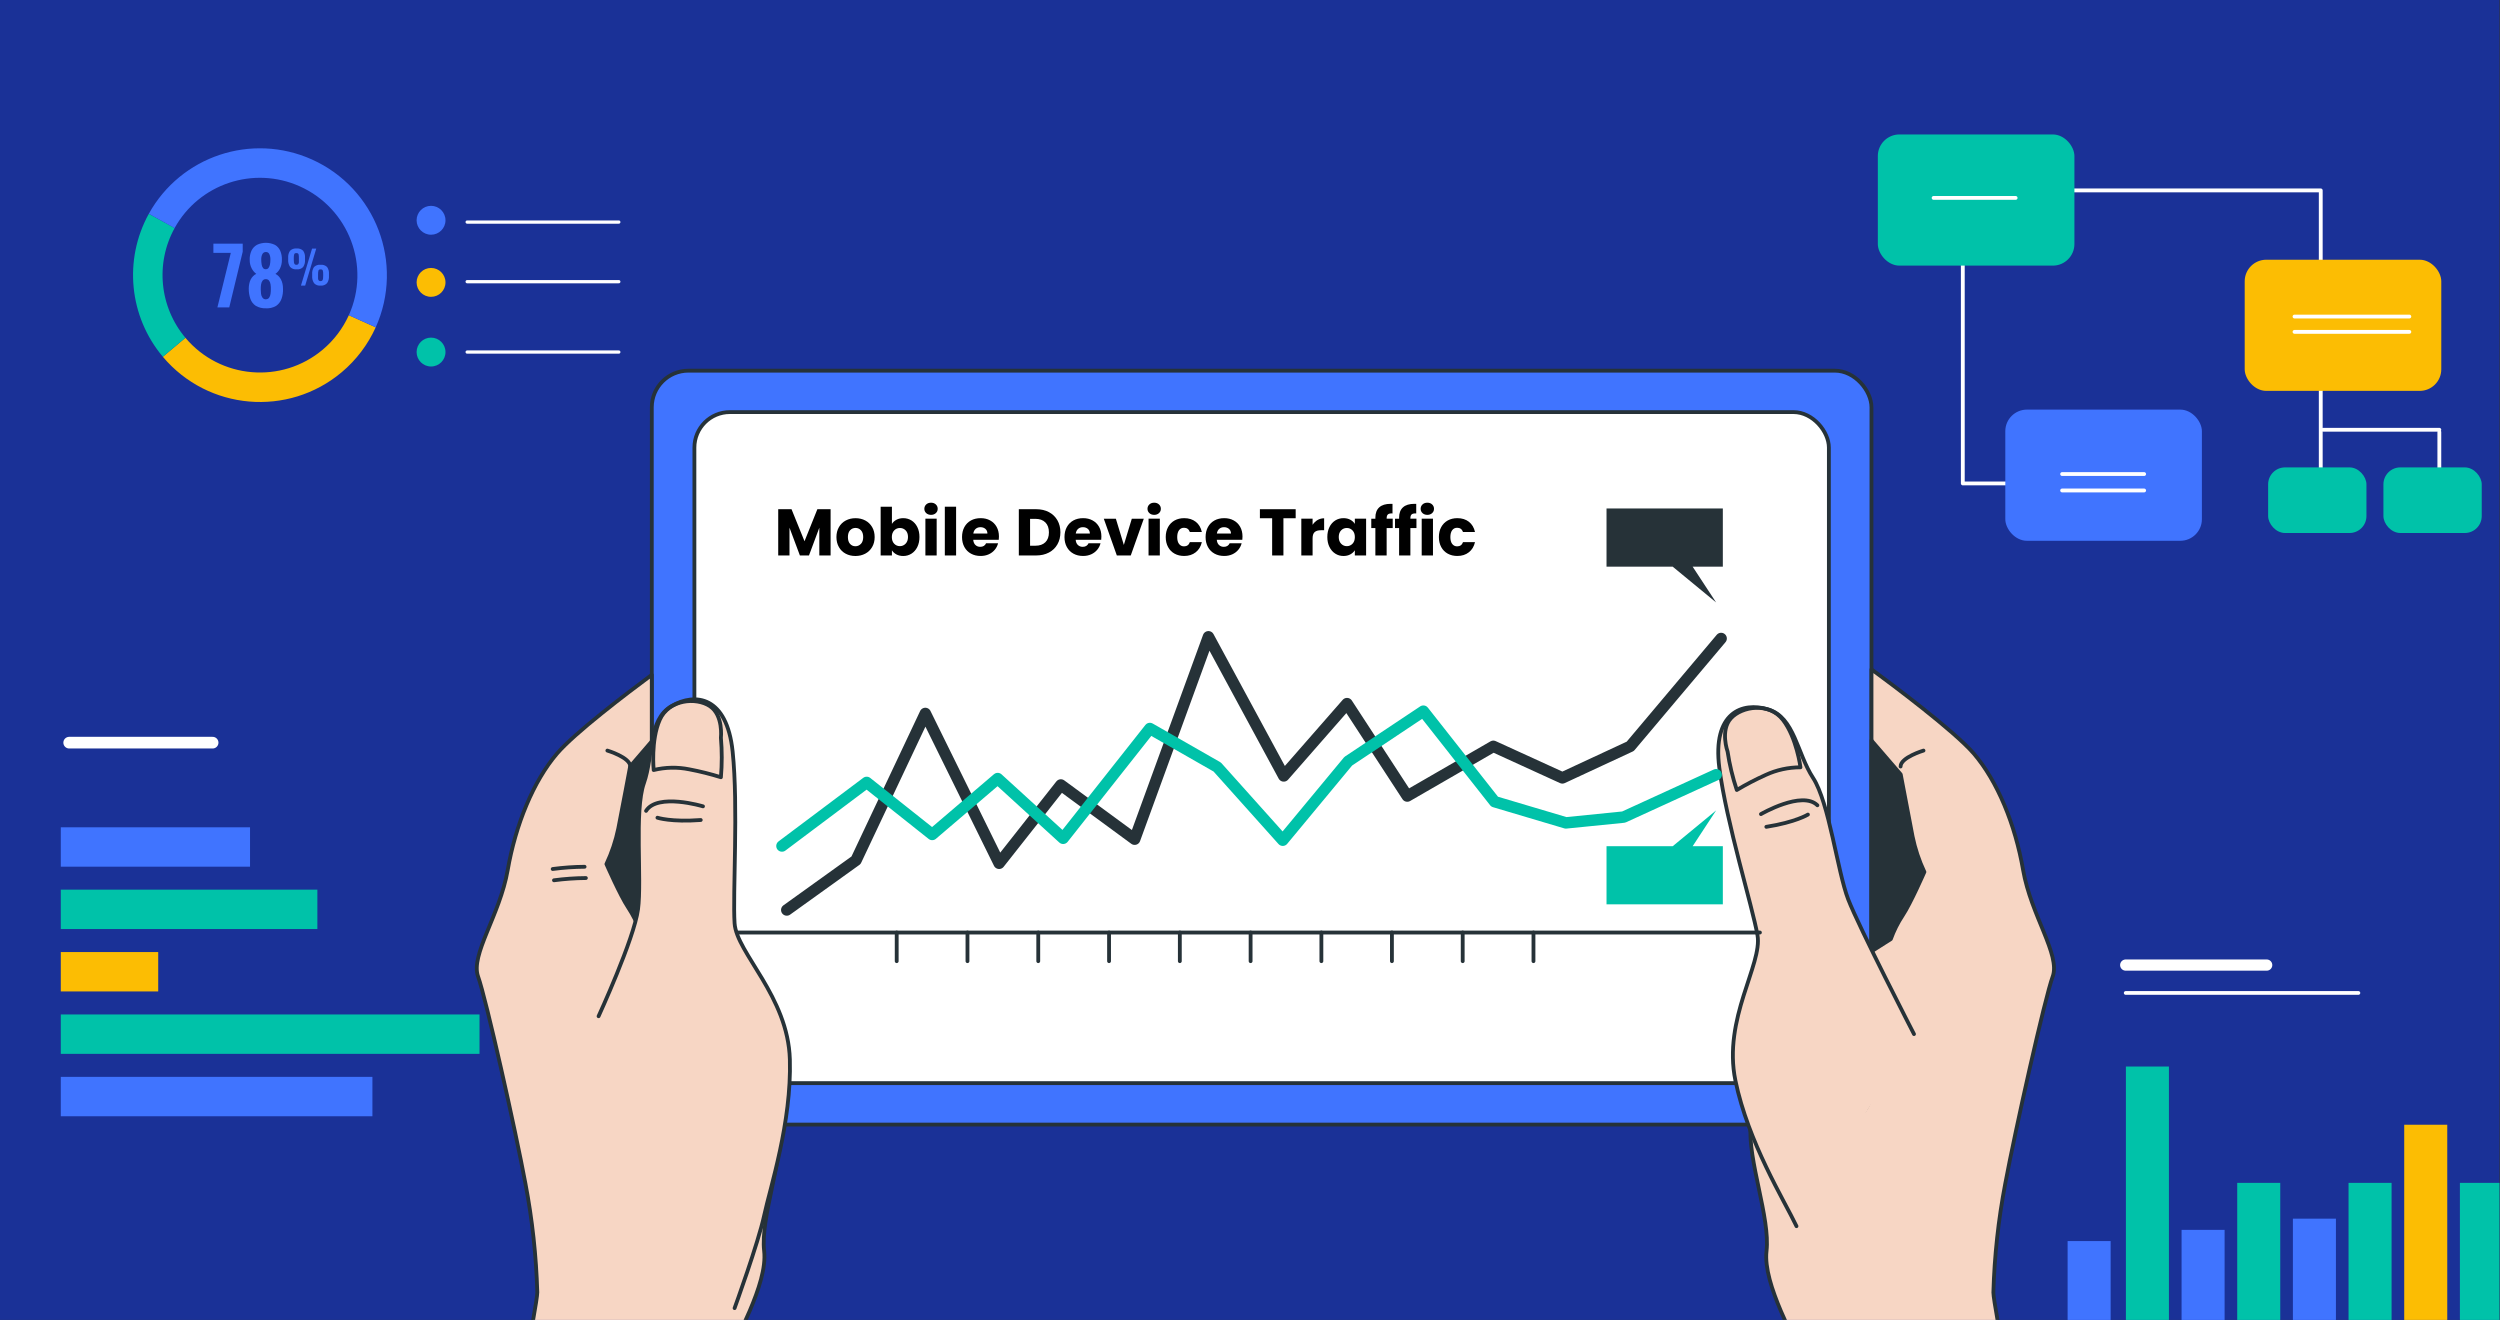 <?xml version="1.0" encoding="UTF-8"?>
<svg id="Layer_1" data-name="Layer 1" xmlns="http://www.w3.org/2000/svg" xmlns:xlink="http://www.w3.org/1999/xlink" viewBox="0 0 947 500">
  <rect x="0" y="0" width="947" height="500" fill="#333333" stroke="none"/>
  <defs>
    <style>
      .cls-1 {
        stroke-width: 1.42px;
      }

      .cls-1, .cls-2, .cls-3, .cls-4, .cls-5, .cls-6, .cls-7, .cls-8, .cls-9, .cls-10, .cls-11, .cls-12 {
        fill: none;
      }

      .cls-1, .cls-2, .cls-4, .cls-5, .cls-13, .cls-6, .cls-7, .cls-11, .cls-12, .cls-14, .cls-15, .cls-16 {
        stroke-linecap: round;
        stroke-linejoin: round;
      }

      .cls-1, .cls-2, .cls-4, .cls-7, .cls-12 {
        stroke: #fff;
      }

      .cls-17 {
        clip-path: url(#clippath);
      }

      .cls-2, .cls-5, .cls-13, .cls-14, .cls-15, .cls-16 {
        stroke-width: 1.45px;
      }

      .cls-3, .cls-18, .cls-19, .cls-20, .cls-21, .cls-22, .cls-23 {
        stroke-width: 0px;
      }

      .cls-4 {
        stroke-width: 1.24px;
      }

      .cls-5, .cls-13, .cls-11, .cls-14, .cls-15, .cls-16 {
        stroke: #263238;
      }

      .cls-13 {
        fill: #f7d6c4;
      }

      .cls-6, .cls-9 {
        stroke: #00c2a9;
      }

      .cls-6, .cls-11 {
        stroke-width: 4.34px;
      }

      .cls-7 {
        stroke-width: 4.25px;
      }

      .cls-8 {
        stroke: #4074ff;
      }

      .cls-8, .cls-9, .cls-10 {
        stroke-miterlimit: 10;
        stroke-width: 11.17px;
      }

      .cls-10 {
        stroke: #fcbd03;
      }

      .cls-12 {
        stroke-width: 4.42px;
      }

      .cls-14, .cls-21 {
        fill: #4074ff;
      }

      .cls-19, .cls-16 {
        fill: #263238;
      }

      .cls-20 {
        fill: #1a3197;
      }

      .cls-22 {
        fill: #fcbd03;
      }

      .cls-23 {
        fill: #00c2a9;
      }

      .cls-15 {
        fill: #fff;
      }
    </style>
    <clipPath id="clippath">
      <rect class="cls-3" x="-.2" width="947" height="500"/>
    </clipPath>
    <clipPath id="clippath-1">
      <rect class="cls-3" x="-27.11" y="2162.82" width="947" height="501.7"/>
    </clipPath>
    <clipPath id="clippath-2">
      <rect class="cls-3" x="-49.13" y="2163.91" width="1010.4" height="533.48"/>
    </clipPath>
  </defs>
  <g class="cls-17">
    <rect class="cls-20" x="-.2" width="947" height="500"/>
    <rect class="cls-21" x="23.03" y="407.92" width="118.04" height="14.92"/>
    <rect class="cls-23" x="23.03" y="384.28" width="158.61" height="14.92"/>
    <rect class="cls-22" x="23.03" y="360.64" width="36.9" height="14.92"/>
    <rect class="cls-23" x="23.03" y="337" width="97.19" height="14.92"/>
    <rect class="cls-21" x="23.03" y="313.38" width="71.68" height="14.92"/>
    <path class="cls-5" d="m749.33,329.18c-4-.53-8.04-.82-12.08-.85"/>
    <g id="freepik--text-1--inject-402">
      <path class="cls-21" d="m82.35,116.44l5.08-20.66h-6.6v-3.47h11.11v3.04l-5.1,21.1h-4.48Z"/>
      <path class="cls-21" d="m100.71,116.78c-1.34.07-2.66-.26-3.82-.93-.95-.63-1.67-1.56-2.04-2.64-.43-1.25-.64-2.56-.62-3.88,0-.62.06-1.24.19-1.85.11-.55.29-1.09.53-1.59.23-.45.53-.87.88-1.24.35-.38.77-.68,1.24-.91-.71-.54-1.29-1.23-1.71-2.02-.53-1.02-.8-2.15-.77-3.3-.05-1.18.18-2.36.66-3.44.44-.94,1.16-1.72,2.06-2.23,2.16-1.03,4.67-1.03,6.83,0,.89.51,1.6,1.29,2.01,2.23.46,1.08.68,2.26.63,3.44.03,1.16-.22,2.3-.73,3.34-.41.79-1,1.47-1.72,1.99.47.22.89.53,1.24.91.35.37.65.79.88,1.24.25.5.44,1.04.56,1.59.13.61.19,1.23.19,1.85.07,1.32-.13,2.64-.57,3.88-.39,1.09-1.11,2.02-2.06,2.67-1.17.67-2.5.98-3.85.91Zm0-3.42c.49.02.95-.2,1.24-.6.29-.44.47-.94.53-1.46.08-.55.12-1.11.12-1.68.02-.62-.02-1.24-.11-1.85-.06-.53-.25-1.03-.55-1.46-.3-.38-.76-.59-1.24-.57-.48-.02-.94.19-1.24.57-.31.43-.5.93-.57,1.45-.09.62-.13,1.24-.12,1.86,0,.56.04,1.13.11,1.69.06.53.25,1.03.56,1.46.29.4.77.63,1.27.62v-.04Zm0-11.38c.38,0,.74-.16.98-.45.27-.37.46-.79.55-1.24.13-.65.2-1.31.19-1.97.03-.71-.11-1.42-.41-2.07-.23-.51-.75-.82-1.3-.79-.56-.02-1.08.29-1.33.79-.31.63-.46,1.33-.43,2.04,0,.67.05,1.33.17,1.99.06.48.26.93.56,1.3.27.28.64.43,1.03.41Z"/>
      <path class="cls-21" d="m112.3,102.02c-.91.09-1.8-.25-2.42-.92-.54-.8-.79-1.75-.72-2.71v-.71c-.08-.95.17-1.9.71-2.69.65-.65,1.57-.96,2.48-.86.91-.1,1.82.21,2.48.84.53.77.78,1.71.71,2.64v.88c.07.94-.19,1.88-.72,2.67-.66.67-1.59.98-2.52.84Zm0-1.71c.24.02.48-.06.66-.24.15-.2.24-.44.26-.69.02-.35.02-.7,0-1.05v-.61c.02-.46-.03-.93-.12-1.38-.09-.31-.37-.47-.84-.47s-.73.16-.82.46c-.12.45-.17.92-.15,1.39v.62c0,.35.02.7.06,1.05.02.25.12.49.27.68.18.19.43.27.68.24Zm1.7,7.87l4.21-14h1.58l-4.19,14h-1.59Zm7.45,0c-.93.12-1.85-.22-2.48-.91-.53-.8-.79-1.75-.72-2.71v-.72c-.07-.95.17-1.89.69-2.68.65-.65,1.57-.96,2.48-.86.91-.11,1.82.2,2.48.83.54.78.79,1.72.71,2.66v.79c.07.95-.18,1.9-.72,2.69-.63.66-1.52,1-2.43.92v-.02Zm0-1.7c.25.02.49-.07.66-.25.14-.2.23-.44.25-.68.05-.34.07-.69.06-1.03v-.63c.02-.47-.02-.94-.14-1.39-.09-.31-.37-.46-.83-.46s-.73.15-.82.46c-.11.45-.17.92-.15,1.39v.63c-.02.34-.02.69,0,1.03,0,.25.1.49.26.68.18.2.45.31.72.27v-.02Z"/>
    </g>
    <rect class="cls-21" x="783.21" y="470.12" width="16.3" height="33.9"/>
    <rect class="cls-23" x="805.29" y="404.01" width="16.3" height="99.99"/>
    <rect class="cls-21" x="826.38" y="465.88" width="16.3" height="38.14"/>
    <rect class="cls-23" x="847.46" y="448.08" width="16.3" height="55.93"/>
    <rect class="cls-21" x="868.55" y="461.64" width="16.3" height="42.37"/>
    <rect class="cls-23" x="889.63" y="448.08" width="16.3" height="55.93"/>
    <rect class="cls-22" x="910.72" y="426.05" width="16.3" height="77.97"/>
    <rect class="cls-23" x="931.81" y="448.08" width="16.3" height="55.93"/>
    <line class="cls-7" x1="805.22" y1="365.57" x2="858.62" y2="365.57"/>
    <line class="cls-1" x1="805.22" y1="376.13" x2="893.36" y2="376.13"/>
    <polyline class="cls-2" points="780.8 72.12 879.1 72.12 879.1 189.91"/>
    <line class="cls-2" x1="879.95" y1="162.79" x2="924.02" y2="162.79"/>
    <line class="cls-2" x1="924.02" y1="163.63" x2="924.02" y2="189.48"/>
    <polyline class="cls-2" points="743.51 95.85 743.51 183.13 781.65 183.13"/>
    <rect class="cls-23" x="711.32" y="50.93" width="74.47" height="49.69" rx="8.19" ry="8.19"/>
    <rect class="cls-21" x="759.61" y="155.16" width="74.47" height="49.69" rx="8.19" ry="8.19"/>
    <rect class="cls-22" x="850.29" y="98.38" width="74.47" height="49.69" rx="8.19" ry="8.19"/>
    <rect class="cls-23" x="859.17" y="177.05" width="37.24" height="24.85" rx="6.41" ry="6.41"/>
    <rect class="cls-23" x="902.84" y="177.05" width="37.24" height="24.85" rx="6.41" ry="6.41"/>
    <line class="cls-2" x1="732.45" y1="74.97" x2="763.52" y2="74.97"/>
    <line class="cls-2" x1="781.13" y1="179.57" x2="812.2" y2="179.57"/>
    <line class="cls-2" x1="781.13" y1="185.79" x2="812.2" y2="185.79"/>
    <line class="cls-2" x1="869.16" y1="125.71" x2="912.66" y2="125.71"/>
    <line class="cls-2" x1="869.16" y1="119.91" x2="912.66" y2="119.91"/>
    <path class="cls-10" d="m65.96,131.55c15.12,17.97,41.94,20.27,59.9,5.16,4.86-4.09,8.75-9.22,11.36-15.01"/>
    <path class="cls-9" d="m61.26,83.68c-8.48,15.4-6.61,34.42,4.7,47.87"/>
    <path class="cls-8" d="m137.23,121.7c9.62-21.42.05-46.58-21.37-56.2-20.16-9.05-43.89-1.15-54.6,18.18"/>
    <path class="cls-21" d="m168.75,83.44c0-3.02-2.45-5.47-5.47-5.47-3.02,0-5.47,2.45-5.47,5.47s2.45,5.47,5.47,5.47h0c3.02,0,5.47-2.43,5.47-5.45,0,0,0-.02,0-.02Z"/>
    <path class="cls-22" d="m168.75,106.97c0-3.02-2.45-5.47-5.47-5.47-3.02,0-5.47,2.45-5.47,5.47s2.45,5.47,5.47,5.47h0c3.02,0,5.47-2.43,5.47-5.45,0,0,0-.02,0-.02Z"/>
    <path class="cls-23" d="m168.75,133.36c0-3.02-2.45-5.47-5.47-5.47-3.02,0-5.47,2.45-5.47,5.47s2.45,5.47,5.47,5.47h0c3.02,0,5.47-2.45,5.47-5.47Z"/>
    <line class="cls-4" x1="176.96" y1="84.12" x2="234.4" y2="84.12"/>
    <line class="cls-4" x1="176.96" y1="106.7" x2="234.4" y2="106.7"/>
    <line class="cls-4" x1="176.96" y1="133.36" x2="234.4" y2="133.36"/>
    <path class="cls-5" d="m749.82,330.45c-4-.53-8.04-.82-12.08-.85"/>
    <line class="cls-12" x1="26.21" y1="281.32" x2="80.54" y2="281.32"/>
    <rect class="cls-14" x="246.9" y="140.41" width="462.01" height="285.58" rx="13.87" ry="13.87"/>
    <rect class="cls-15" x="263.04" y="156.1" width="429.74" height="254.19" rx="13.44" ry="13.44"/>
    <path class="cls-13" d="m777.56,369.93c2.99-8.23-8.21-23.14-11.21-40.38-2.99-17.24-9.72-33.64-18.69-44.11-7.51-8.68-31.17-26.35-38.74-31.9v159.08c0,7.42-6.02,13.44-13.44,13.44h-32.35c-1.11,13.52,7.49,35.36,6.03,47.84-1.45,12.71,11.21,33.64,14.2,42.61,2.99,8.97,1.45,37.38,1.45,37.38l81.49-2.99s-11.21-56.81-11.21-61.29c.39-13.81,1.89-27.56,4.48-41.13,3.77-20.23,15-70.33,17.98-78.54Z"/>
    <path class="cls-16" d="m724.48,316.84c-1.45-7.48-4.48-23.49-4.48-23.49l-11.08-12.86v79.89l7.33-4.67c1.14-3.16,2.65-6.17,4.5-8.97,2.98-4.48,8.21-16.44,8.21-16.44-2.02-4.29-3.53-8.81-4.48-13.46Z"/>
    <path class="cls-5" d="m728.62,284.32s-8.68,2.59-8.68,6.03"/>
    <path class="cls-13" d="m725.02,391.71s-20.87-40.51-24.93-51.05c-4.06-10.54-7.23-36.7-13.31-46-6.07-9.3-7.03-22.92-16.96-25.93s-21.23,1.23-18.54,22.11c2.69,20.88,12.51,52.35,14.46,63.43,1.95,11.08-13.2,31.6-8.37,55.04,4.83,23.44,18.57,45.53,23.14,55.17"/>
    <path class="cls-5" d="m682.02,290.66c-4.55,0-9.06.98-13.19,2.89-3.75,1.69-7.4,3.59-10.93,5.7-1.58-4.74-2.75-9.61-3.49-14.55,0,0-2.89-8.07,1.29-12.63,4.18-4.56,14.46-6.13,19.67.61,5.21,6.74,6.65,17.98,6.65,17.98Z"/>
    <path class="cls-5" d="m667.05,308.38s15.58-9.05,21.38-3.34"/>
    <path class="cls-5" d="m684.84,308.56s-4.64,2.89-15.75,4.64"/>
    <line class="cls-5" x1="339.67" y1="353.24" x2="339.67" y2="364.09"/>
    <line class="cls-5" x1="366.48" y1="353.24" x2="366.48" y2="364.09"/>
    <line class="cls-5" x1="393.29" y1="353.24" x2="393.29" y2="364.09"/>
    <line class="cls-5" x1="420.11" y1="353.24" x2="420.11" y2="364.09"/>
    <line class="cls-5" x1="446.92" y1="353.24" x2="446.92" y2="364.09"/>
    <line class="cls-5" x1="473.73" y1="353.24" x2="473.73" y2="364.09"/>
    <line class="cls-5" x1="500.54" y1="353.24" x2="500.54" y2="364.09"/>
    <line class="cls-5" x1="527.26" y1="353.24" x2="527.26" y2="364.09"/>
    <line class="cls-5" x1="554.07" y1="353.24" x2="554.07" y2="364.09"/>
    <line class="cls-5" x1="580.88" y1="353.24" x2="580.88" y2="364.09"/>
    <line class="cls-5" x1="277.49" y1="353.24" x2="666.66" y2="353.24"/>
    <polyline class="cls-11" points="298.03 344.7 324.26 325.87 350.51 270.26 378.47 327.01 401.85 297.35 429.81 317.88 457.76 241.22 486.28 293.92 510.25 266.53 533.07 301.54 565.67 282.71 591.83 294.66 617.54 282.71 651.96 241.86"/>
    <polygon class="cls-19" points="608.55 192.61 652.61 192.61 652.61 214.65 641.17 214.65 650.07 228.21 633.61 214.65 608.55 214.65 608.55 192.61"/>
    <polygon class="cls-23" points="608.55 342.57 652.61 342.57 652.61 320.55 641.17 320.55 650.07 306.98 633.61 320.55 608.55 320.55 608.55 342.57"/>
    <polyline class="cls-6" points="296.21 320.46 328.3 296.38 353.12 316.09 377.92 294.92 402.72 317.54 435.57 275.96 461.09 290.55 485.91 318.27 510.71 288.35 539.17 269.39 566.16 303.68 593.16 311.71 615.04 309.51 650.07 293.47"/>
    <g>
      <path class="cls-18" d="m314.63,192.89v17.52h-4.27v-10.51l-3.92,10.51h-3.44l-3.94-10.53v10.53h-4.27v-17.52h5.04l4.92,12.13,4.87-12.13h5.02Z"/>
      <path class="cls-18" d="m320.35,209.74c-1.09-.58-1.95-1.41-2.57-2.5-.62-1.08-.94-2.35-.94-3.79s.32-2.69.95-3.78,1.5-1.93,2.6-2.51c1.1-.58,2.33-.87,3.69-.87s2.6.29,3.69.87c1.1.58,1.96,1.42,2.6,2.51s.95,2.35.95,3.78-.32,2.69-.96,3.78c-.64,1.09-1.51,1.93-2.62,2.51-1.11.58-2.34.87-3.71.87s-2.59-.29-3.68-.87Zm5.77-3.72c.57-.6.86-1.46.86-2.57s-.28-1.97-.84-2.57c-.56-.6-1.24-.9-2.06-.9s-1.52.3-2.07.89c-.55.59-.82,1.45-.82,2.58s.27,1.97.81,2.57c.54.6,1.22.9,2.03.9s1.51-.3,2.08-.9Z"/>
      <path class="cls-18" d="m339.58,196.88c.75-.4,1.61-.6,2.57-.6,1.15,0,2.19.29,3.12.87.93.58,1.67,1.42,2.21,2.5.54,1.08.81,2.34.81,3.77s-.27,2.69-.81,3.78-1.28,1.93-2.21,2.52c-.93.59-1.97.89-3.12.89-.98,0-1.84-.2-2.57-.59-.73-.39-1.31-.91-1.72-1.56v1.95h-4.27v-18.47h4.27v6.51c.4-.65.97-1.17,1.72-1.57Zm3.48,4.03c-.59-.61-1.32-.91-2.18-.91s-1.57.31-2.16.92c-.59.62-.89,1.46-.89,2.52s.3,1.91.89,2.52c.59.62,1.31.92,2.16.92s1.57-.31,2.17-.94.9-1.47.9-2.53-.3-1.9-.89-2.51Z"/>
      <path class="cls-18" d="m350.85,194.37c-.47-.44-.71-.99-.71-1.63s.24-1.22.71-1.66c.47-.44,1.09-.66,1.83-.66s1.33.22,1.81.66c.47.44.71,1,.71,1.66s-.24,1.19-.71,1.63c-.47.44-1.08.66-1.81.66s-1.36-.22-1.83-.66Zm3.96,2.11v13.93h-4.27v-13.93h4.27Z"/>
      <path class="cls-18" d="m362.17,191.94v18.47h-4.27v-18.47h4.27Z"/>
      <path class="cls-18" d="m378.32,204.47h-9.66c.07.87.35,1.53.84,1.98.49.46,1.09.69,1.81.69,1.06,0,1.81-.45,2.22-1.35h4.54c-.23.92-.65,1.74-1.26,2.47-.61.73-1.37,1.31-2.28,1.72s-1.94.62-3.07.62c-1.36,0-2.58-.29-3.64-.87-1.07-.58-1.9-1.41-2.5-2.5-.6-1.08-.9-2.35-.9-3.79s.3-2.71.89-3.79c.59-1.08,1.42-1.91,2.48-2.5,1.06-.58,2.29-.87,3.67-.87s2.55.28,3.59.85c1.05.57,1.87,1.37,2.46,2.42.59,1.05.89,2.27.89,3.67,0,.4-.02.82-.07,1.25Zm-4.29-2.37c0-.73-.25-1.31-.75-1.75-.5-.43-1.12-.65-1.87-.65s-1.32.21-1.81.62-.79,1.01-.91,1.77h5.34Z"/>
      <path class="cls-18" d="m397.33,193.99c1.38.73,2.45,1.76,3.21,3.08.76,1.32,1.14,2.85,1.14,4.58s-.38,3.24-1.14,4.57c-.76,1.33-1.83,2.36-3.22,3.09-1.39.73-3,1.1-4.83,1.1h-6.56v-17.52h6.56c1.85,0,3.46.37,4.84,1.1Zm-1.35,11.41c.9-.88,1.35-2.13,1.35-3.74s-.45-2.87-1.35-3.77-2.16-1.35-3.77-1.35h-2.02v10.18h2.02c1.61,0,2.87-.44,3.77-1.32Z"/>
      <path class="cls-18" d="m417.13,204.47h-9.66c.07.87.35,1.53.84,1.98.49.46,1.09.69,1.81.69,1.06,0,1.81-.45,2.22-1.35h4.54c-.23.92-.65,1.74-1.26,2.47-.61.73-1.37,1.31-2.28,1.72s-1.94.62-3.07.62c-1.36,0-2.58-.29-3.64-.87-1.07-.58-1.9-1.41-2.5-2.5-.6-1.08-.9-2.35-.9-3.79s.3-2.71.89-3.79c.59-1.08,1.42-1.91,2.48-2.5,1.06-.58,2.29-.87,3.67-.87s2.55.28,3.59.85c1.05.57,1.87,1.37,2.46,2.42.59,1.05.89,2.27.89,3.67,0,.4-.02.82-.07,1.25Zm-4.29-2.37c0-.73-.25-1.31-.75-1.75-.5-.43-1.12-.65-1.87-.65s-1.32.21-1.81.62-.79,1.01-.91,1.77h5.34Z"/>
      <path class="cls-18" d="m425.71,206.42l3.02-9.93h4.54l-4.94,13.93h-5.27l-4.94-13.93h4.57l3.02,9.93Z"/>
      <path class="cls-18" d="m435.38,194.37c-.47-.44-.71-.99-.71-1.63s.24-1.22.71-1.66c.47-.44,1.09-.66,1.83-.66s1.33.22,1.81.66c.47.44.71,1,.71,1.66s-.24,1.19-.71,1.63c-.47.44-1.08.66-1.81.66s-1.36-.22-1.83-.66Zm3.96,2.11v13.93h-4.27v-13.93h4.27Z"/>
      <path class="cls-18" d="m442.47,199.65c.59-1.08,1.41-1.91,2.47-2.5,1.06-.58,2.27-.87,3.63-.87,1.75,0,3.21.46,4.38,1.37s1.94,2.2,2.31,3.87h-4.54c-.38-1.06-1.12-1.6-2.22-1.6-.78,0-1.41.3-1.87.91s-.7,1.48-.7,2.61.23,2,.7,2.61c.47.61,1.09.91,1.87.91,1.1,0,1.84-.53,2.22-1.6h4.54c-.37,1.63-1.14,2.91-2.32,3.84-1.18.93-2.64,1.4-4.37,1.4-1.36,0-2.58-.29-3.63-.87-1.06-.58-1.88-1.41-2.47-2.5-.59-1.08-.89-2.35-.89-3.79s.3-2.71.89-3.79Z"/>
      <path class="cls-18" d="m470.58,204.47h-9.66c.07.87.35,1.53.84,1.98.49.46,1.09.69,1.81.69,1.06,0,1.81-.45,2.22-1.35h4.54c-.23.92-.65,1.74-1.26,2.47-.61.73-1.37,1.31-2.28,1.72s-1.94.62-3.07.62c-1.36,0-2.58-.29-3.64-.87-1.07-.58-1.9-1.41-2.5-2.5-.6-1.08-.9-2.35-.9-3.79s.3-2.71.89-3.79c.59-1.08,1.42-1.91,2.48-2.5,1.06-.58,2.29-.87,3.67-.87s2.55.28,3.59.85c1.05.57,1.87,1.37,2.46,2.42.59,1.05.89,2.27.89,3.67,0,.4-.02.82-.07,1.25Zm-4.29-2.37c0-.73-.25-1.31-.75-1.75-.5-.43-1.12-.65-1.87-.65s-1.32.21-1.81.62-.79,1.01-.91,1.77h5.34Z"/>
      <path class="cls-18" d="m490.8,192.89v3.42h-4.64v14.1h-4.27v-14.1h-4.64v-3.42h13.55Z"/>
      <path class="cls-18" d="m499.08,196.99c.75-.44,1.58-.66,2.5-.66v4.52h-1.17c-1.07,0-1.86.23-2.4.69-.53.46-.8,1.26-.8,2.41v6.46h-4.27v-13.93h4.27v2.32c.5-.76,1.12-1.37,1.87-1.81Z"/>
      <path class="cls-18" d="m503.59,199.65c.54-1.08,1.28-1.91,2.21-2.5.93-.58,1.97-.87,3.12-.87.98,0,1.84.2,2.58.6.74.4,1.31.92,1.71,1.57v-1.97h4.27v13.93h-4.27v-1.97c-.42.65-.99,1.17-1.73,1.57s-1.6.6-2.58.6c-1.13,0-2.16-.29-3.09-.89-.93-.59-1.67-1.43-2.21-2.52s-.81-2.35-.81-3.78.27-2.69.81-3.77Zm8.74,1.27c-.59-.62-1.31-.92-2.16-.92s-1.57.3-2.16.91c-.59.61-.89,1.44-.89,2.51s.3,1.91.89,2.53c.59.62,1.31.94,2.16.94s1.57-.31,2.16-.92.89-1.46.89-2.52-.29-1.91-.89-2.52Z"/>
      <path class="cls-18" d="m527.56,200.03h-2.3v10.38h-4.27v-10.38h-1.55v-3.54h1.55v-.4c0-1.71.49-3.02,1.47-3.91.98-.89,2.42-1.33,4.32-1.33.32,0,.55,0,.7.02v3.62c-.82-.05-1.39.07-1.72.35s-.5.79-.5,1.52v.12h2.3v3.54Z"/>
      <path class="cls-18" d="m536.55,200.03h-2.3v10.38h-4.27v-10.38h-1.55v-3.54h1.55v-.4c0-1.71.49-3.02,1.47-3.91.98-.89,2.42-1.33,4.32-1.33.32,0,.55,0,.7.02v3.62c-.82-.05-1.39.07-1.72.35s-.5.79-.5,1.52v.12h2.3v3.54Z"/>
      <path class="cls-18" d="m538.85,194.37c-.47-.44-.71-.99-.71-1.63s.24-1.22.71-1.66c.47-.44,1.09-.66,1.83-.66s1.34.22,1.81.66c.47.44.71,1,.71,1.66s-.24,1.19-.71,1.63c-.47.44-1.08.66-1.81.66s-1.36-.22-1.83-.66Zm3.96,2.11v13.93h-4.27v-13.93h4.27Z"/>
      <path class="cls-18" d="m545.94,199.65c.59-1.08,1.41-1.91,2.47-2.5,1.06-.58,2.27-.87,3.63-.87,1.75,0,3.21.46,4.38,1.37,1.17.92,1.94,2.2,2.31,3.87h-4.54c-.38-1.06-1.12-1.6-2.22-1.6-.78,0-1.41.3-1.87.91s-.7,1.48-.7,2.61.23,2,.7,2.61c.47.61,1.09.91,1.87.91,1.1,0,1.84-.53,2.22-1.6h4.54c-.37,1.63-1.14,2.91-2.32,3.84-1.18.93-2.64,1.4-4.37,1.4-1.36,0-2.57-.29-3.63-.87-1.06-.58-1.88-1.41-2.47-2.5-.59-1.08-.89-2.35-.89-3.79s.29-2.71.89-3.79Z"/>
    </g>
    <path class="cls-13" d="m295.55,425.98h-35.22c-7.42,0-13.44-6.02-13.44-13.44h0v-156.91c-9.49,7.03-29.17,21.98-35.88,29.81-8.97,10.47-15.69,26.91-18.69,44.11-2.99,17.2-14.2,32.15-11.22,40.38s14.22,58.31,17.95,78.49c2.58,13.57,4.08,27.32,4.48,41.13,0,4.48-11.21,61.29-11.21,61.29l81.48,2.99s-1.45-28.4,1.45-37.38c2.89-8.98,15.69-29.89,14.2-42.61-1.42-12.48,7.13-34.32,6.09-47.86Z"/>
    <path class="cls-16" d="m246.9,280.8l-8.21,9.55s-2.99,16.01-4.48,23.49c-.96,4.65-2.47,9.17-4.5,13.46,0,0,5.24,11.96,8.23,16.44,1.85,2.8,3.35,5.81,4.48,8.97l4.48,2.89v-74.8Z"/>
    <path class="cls-5" d="m209.36,329.18c4-.53,8.04-.82,12.08-.85"/>
    <path class="cls-5" d="m230.07,284.32s8.68,2.59,8.68,6.03"/>
    <path class="cls-13" d="m226.74,384.95s13.44-29.24,14.94-40.49-1.45-37.38,2.24-47.84c3.69-10.46,1.45-23.93,10.46-29.16,9.01-5.22,20.94-3.75,23.14,17.2,2.2,20.94,0,53.81.74,65.08s20.25,27.67,20.94,51.59c.69,23.92-7.48,48.59-9.72,59.05-2.24,10.46-11.22,35.14-11.22,35.14"/>
    <path class="cls-5" d="m247.61,291.69c4.43-1.08,9.04-1.17,13.51-.26,4.04.77,8.03,1.77,11.96,2.99.43-4.98.43-9.98,0-14.95,0,0,.98-8.55-4.19-11.99s-15.53-2.59-18.97,5.18c-3.44,7.77-2.3,19.03-2.3,19.03Z"/>
    <path class="cls-5" d="m266.29,305.44s-17.25-5.18-21.56,1.72"/>
    <path class="cls-5" d="m249.04,309.75s5.18,1.72,16.4.87"/>
    <path class="cls-5" d="m209.85,333.45c4-.53,8.04-.82,12.08-.85"/>
  </g>
</svg>